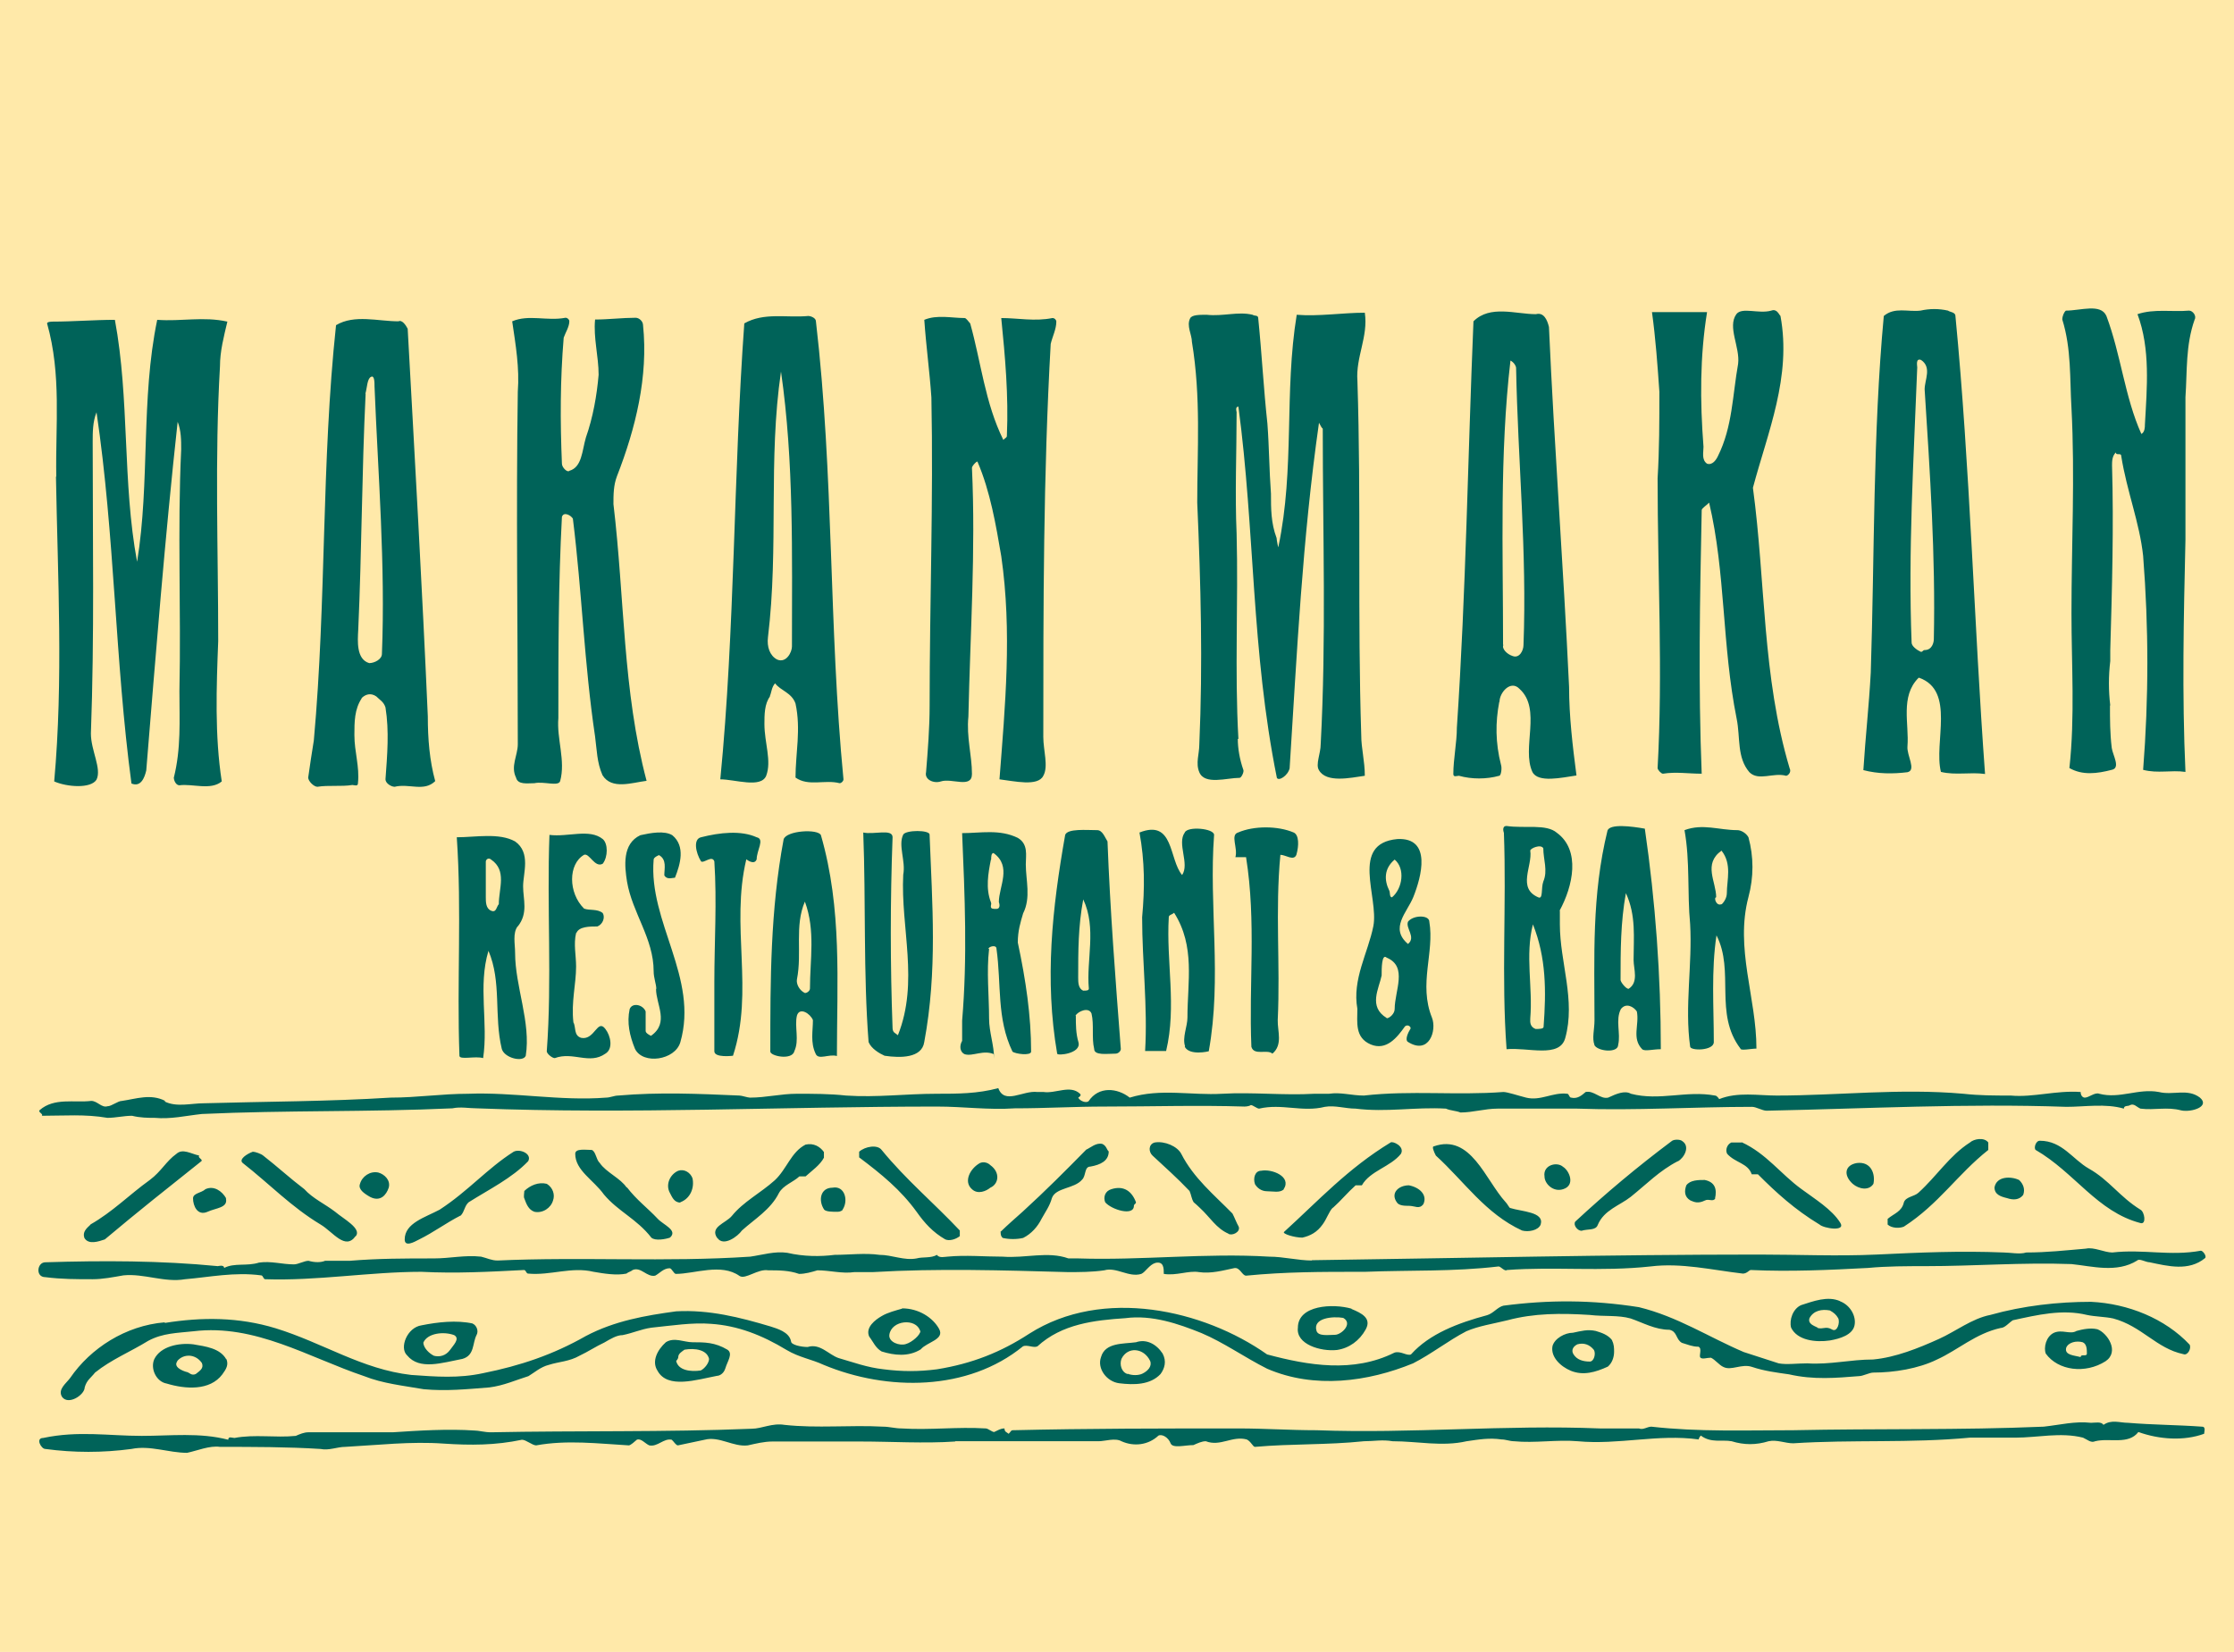 <svg xmlns="http://www.w3.org/2000/svg" fill="none" viewBox="0 0 96 71" height="71" width="96">
<path fill="#FFE9A9" d="M0 71H96V0H0V71Z"></path>
<path fill="#006359" d="M2.418 20.478C2.38 18.268 2.647 16.109 2.023 13.899C2.023 13.823 2.252 13.823 2.252 13.823C3.118 13.823 4.072 13.746 4.937 13.746C5.573 17.157 5.255 20.734 5.891 24.145C6.451 20.734 6.044 17.157 6.756 13.746C7.786 13.823 8.741 13.593 9.771 13.823C9.618 14.461 9.453 15.1 9.453 15.739C9.224 19.699 9.377 23.595 9.377 27.555C9.3 29.535 9.224 31.605 9.529 33.585C9.059 33.981 8.27 33.674 7.71 33.751C7.545 33.751 7.468 33.508 7.468 33.431C7.786 32.167 7.71 30.966 7.71 29.701C7.786 26.214 7.621 22.803 7.786 19.316C7.786 18.92 7.786 18.511 7.634 18.128C7.087 23.122 6.692 28.13 6.285 33.112C6.209 33.444 6.044 33.84 5.649 33.674C4.937 28.36 4.937 23.033 4.148 17.719C3.983 18.128 3.983 18.588 3.983 18.984C3.983 23.199 4.059 27.325 3.906 31.528C3.906 32.256 4.377 33.035 4.148 33.508C3.906 33.904 2.876 33.827 2.329 33.585C2.723 29.216 2.481 24.86 2.405 20.491L2.418 20.478ZM15.7 16.927C15.776 16.672 15.776 16.276 15.941 16.199C16.094 16.109 16.094 16.442 16.094 16.608C16.247 20.402 16.565 24.298 16.412 28.105C16.412 28.334 16.094 28.5 15.865 28.5C15.305 28.334 15.369 27.542 15.394 27.07C15.547 23.659 15.547 20.312 15.712 16.914L15.7 16.927ZM15.534 30.008C15.7 29.842 15.929 29.765 16.17 29.931C16.323 30.085 16.488 30.161 16.565 30.404C16.73 31.426 16.641 32.448 16.565 33.495C16.565 33.661 16.806 33.815 16.959 33.815C17.582 33.661 18.218 34.045 18.702 33.572C18.46 32.691 18.384 31.758 18.384 30.787C18.142 25.243 17.824 19.686 17.519 14.129C17.442 13.976 17.277 13.733 17.124 13.81C16.247 13.81 15.229 13.503 14.44 13.976C13.804 19.929 14.033 25.78 13.486 31.822C13.397 32.384 13.321 32.857 13.244 33.419C13.244 33.572 13.486 33.815 13.639 33.815C14.109 33.738 14.669 33.815 15.14 33.738C15.229 33.738 15.382 33.815 15.382 33.661C15.458 32.946 15.229 32.32 15.229 31.592C15.229 31.03 15.229 30.481 15.547 30.008H15.534ZM22.175 33.419C22.251 33.738 22.659 33.661 22.964 33.661C23.371 33.572 23.994 33.815 24.071 33.572C24.312 32.691 23.918 31.758 23.994 30.864C23.994 28.015 23.994 25.077 24.147 22.215C24.223 21.973 24.541 22.152 24.618 22.292C25.012 25.46 25.101 28.488 25.572 31.656C25.648 32.218 25.648 32.767 25.89 33.316C26.284 33.955 27.162 33.636 27.785 33.559C26.755 29.676 26.844 25.716 26.361 21.666C26.361 21.27 26.361 20.861 26.513 20.465C27.315 18.409 27.862 16.186 27.633 13.976C27.633 13.81 27.467 13.657 27.315 13.657C26.755 13.657 26.132 13.733 25.572 13.733C25.495 14.513 25.724 15.317 25.724 16.109C25.648 16.991 25.483 17.936 25.177 18.805C25.012 19.367 25.012 20.082 24.465 20.235C24.389 20.325 24.147 20.095 24.147 19.929C24.071 18.102 24.071 16.339 24.223 14.513C24.3 14.295 24.465 14.04 24.465 13.81C24.465 13.733 24.389 13.657 24.3 13.657C23.511 13.81 22.722 13.503 22.01 13.81C22.162 14.845 22.328 15.803 22.251 16.837C22.175 21.909 22.251 26.916 22.251 31.988C22.251 32.461 21.933 32.933 22.175 33.419ZM33.561 15.969C34.121 19.852 34.032 23.825 34.032 27.785C34.032 28.028 33.79 28.513 33.396 28.347C33.078 28.181 32.951 27.798 33.001 27.389C33.472 23.493 33.001 19.776 33.561 15.969ZM33.078 29.931C33.154 29.765 33.154 29.535 33.307 29.369C33.548 29.689 34.019 29.765 34.185 30.238C34.426 31.349 34.185 32.384 34.185 33.419C34.744 33.815 35.444 33.495 36.08 33.661C36.157 33.661 36.246 33.572 36.246 33.495C35.609 26.916 35.838 20.478 35.062 13.81C35.062 13.657 34.821 13.58 34.744 13.58C33.79 13.669 32.836 13.414 31.984 13.899C31.513 20.402 31.589 26.993 30.953 33.495C31.589 33.495 32.696 33.891 32.925 33.342C33.167 32.703 32.849 31.924 32.849 31.119C32.849 30.723 32.849 30.251 33.09 29.931H33.078ZM41.767 33.265C41.767 32.461 41.525 31.681 41.614 30.8C41.691 27.236 41.932 23.672 41.767 20.108C41.767 20.018 42.009 19.776 42.009 19.852C42.556 21.13 42.797 22.561 43.026 23.902C43.497 27.159 43.192 30.34 42.95 33.495C43.586 33.572 44.604 33.815 44.833 33.342C45.062 32.946 44.833 32.243 44.833 31.681C44.833 26.048 44.833 20.402 45.151 14.781C45.227 14.461 45.393 14.142 45.393 13.823C45.393 13.746 45.316 13.669 45.227 13.669C44.464 13.823 43.739 13.669 43.026 13.669C43.192 15.33 43.344 16.991 43.268 18.728C43.268 18.818 43.192 18.818 43.115 18.907C42.327 17.31 42.161 15.573 41.691 13.899C41.614 13.823 41.525 13.669 41.449 13.669C40.902 13.669 40.266 13.516 39.719 13.746C39.795 14.857 39.948 15.969 40.024 17.08C40.113 21.526 39.948 25.895 39.948 30.34C39.948 31.285 39.871 32.243 39.795 33.189C39.719 33.508 40.126 33.687 40.431 33.585C40.902 33.431 41.767 33.904 41.767 33.265ZM53.217 31.758C53.051 28.82 53.217 25.882 53.14 22.944C53.064 21.206 53.14 19.444 53.14 17.706C53.14 17.706 53.064 17.476 53.217 17.476C53.929 22.79 53.764 27.951 54.87 33.431C54.947 33.585 55.341 33.342 55.418 33.023C55.736 28.028 55.965 23.186 56.677 18.192C56.677 18.115 56.753 18.358 56.842 18.422C56.842 22.944 56.995 27.479 56.753 31.988C56.753 32.384 56.524 32.857 56.677 33.099C56.995 33.661 58.026 33.431 58.649 33.342C58.649 32.703 58.496 32.167 58.496 31.605C58.331 26.533 58.496 21.449 58.331 16.365C58.255 15.343 58.802 14.474 58.649 13.44C57.695 13.44 56.677 13.606 55.723 13.529C55.176 16.863 55.647 20.121 54.934 23.506C54.934 23.595 54.858 23.199 54.858 23.122C54.616 22.484 54.616 21.858 54.616 21.219C54.54 20.184 54.54 19.226 54.463 18.204C54.298 16.684 54.222 15.19 54.069 13.682C54.069 13.529 53.916 13.593 53.827 13.529C53.204 13.376 52.568 13.606 51.855 13.529C51.537 13.529 51.219 13.529 51.143 13.682C50.978 14.002 51.219 14.385 51.219 14.691C51.614 17.08 51.448 19.316 51.448 21.602C51.601 25.102 51.69 28.513 51.537 32.001C51.537 32.397 51.372 32.806 51.537 33.189C51.766 33.751 52.721 33.431 53.267 33.431C53.344 33.431 53.458 33.189 53.433 33.099C53.267 32.627 53.191 32.154 53.191 31.758H53.217ZM64.59 27.709C64.59 23.672 64.437 19.533 64.908 15.496C65.061 15.573 65.15 15.739 65.15 15.816C65.226 19.788 65.621 23.748 65.468 27.721C65.468 27.964 65.29 28.309 64.997 28.194C64.755 28.117 64.526 27.875 64.603 27.721L64.59 27.709ZM64.437 30.161C64.437 29.765 64.921 29.203 65.302 29.612C66.257 30.481 65.379 32.154 65.85 33.176C66.091 33.661 67.122 33.419 67.745 33.329C67.58 32.065 67.427 30.787 67.427 29.523C67.185 24.362 66.791 19.201 66.562 14.053C66.486 13.733 66.333 13.414 66.002 13.503C65.137 13.503 64.03 13.095 63.318 13.81C63.076 19.597 63 25.396 62.605 31.273C62.605 31.911 62.453 32.627 62.453 33.265C62.453 33.419 62.605 33.342 62.694 33.342C63.242 33.495 63.878 33.495 64.425 33.342C64.501 33.342 64.552 33.023 64.501 32.869C64.259 31.924 64.259 31.043 64.425 30.174L64.437 30.161ZM73.126 33.265C72.974 29.446 73.05 25.729 73.126 21.922C73.126 21.845 73.368 21.692 73.445 21.602C74.157 24.617 73.992 27.721 74.628 30.889C74.793 31.694 74.628 32.55 75.175 33.189C75.569 33.585 76.205 33.189 76.752 33.342C76.829 33.342 76.994 33.189 76.905 33.023C75.722 29.063 75.874 25.013 75.327 20.964C75.963 18.575 76.994 16.199 76.511 13.58C76.434 13.503 76.358 13.261 76.116 13.35C75.569 13.503 74.857 13.184 74.615 13.503C74.221 14.053 74.78 14.921 74.691 15.637C74.45 16.978 74.45 18.345 73.826 19.597C73.75 19.763 73.585 20.006 73.356 19.929C73.114 19.763 73.203 19.444 73.203 19.201C73.05 17.221 73.05 15.317 73.356 13.414H70.989C71.142 14.513 71.231 15.726 71.307 16.837C71.307 18.115 71.307 19.303 71.231 20.555C71.231 24.694 71.46 28.896 71.231 33.01C71.231 33.087 71.384 33.253 71.46 33.253C72.02 33.163 72.567 33.253 73.114 33.253L73.126 33.265ZM82.541 28.015C82.375 27.939 82.146 27.772 82.146 27.619C81.994 23.659 82.236 19.763 82.388 15.79C82.388 15.713 82.312 15.381 82.553 15.471C83.024 15.79 82.706 16.327 82.706 16.735C82.935 20.312 83.177 23.889 83.101 27.466C83.101 27.619 83.024 27.939 82.706 27.939C82.63 27.939 82.63 28.015 82.553 28.015H82.541ZM82.465 29.127C84.042 29.689 83.088 31.911 83.406 33.176C84.042 33.329 84.665 33.176 85.302 33.265C84.818 26.674 84.665 20.172 84.029 13.58C84.029 13.414 83.788 13.414 83.711 13.35C83.317 13.261 82.922 13.261 82.528 13.35C81.981 13.414 81.421 13.184 80.951 13.58C80.48 18.651 80.556 23.825 80.391 28.909C80.314 30.34 80.162 31.681 80.073 33.099C80.709 33.265 81.332 33.265 81.968 33.189C82.363 33.099 81.93 32.461 81.968 32.077C82.045 31.119 81.65 29.931 82.439 29.139L82.465 29.127ZM90.683 30.327C90.606 29.689 90.606 29.05 90.683 28.411V27.939C90.759 25.32 90.835 22.624 90.759 20.006C90.759 19.84 90.759 19.597 90.925 19.444C90.925 19.597 91.154 19.444 91.154 19.597C91.395 21.117 91.942 22.458 92.095 23.889C92.337 26.98 92.337 29.995 92.095 33.087C92.731 33.253 93.291 33.087 93.914 33.176C93.762 29.842 93.838 26.52 93.914 23.186V17.067C93.991 15.969 93.914 14.845 94.309 13.733C94.398 13.58 94.232 13.35 94.067 13.35C93.355 13.414 92.566 13.261 91.853 13.503C92.413 14.998 92.26 16.659 92.171 18.256C92.171 18.345 92.171 18.575 92.019 18.651C91.306 17.067 91.141 15.241 90.517 13.58C90.276 13.031 89.411 13.35 88.775 13.35C88.698 13.414 88.622 13.58 88.622 13.733C89.016 14.998 88.94 16.276 89.016 17.54C89.169 20.465 89.016 23.416 89.016 26.354C89.016 28.59 89.169 30.787 88.927 33.01C89.487 33.329 90.11 33.253 90.746 33.087C91.141 33.01 90.785 32.448 90.746 32.141C90.67 31.503 90.67 30.94 90.67 30.314"></path>
<path fill="#006359" d="M7.074 47.341C7.583 47.597 8.219 47.418 8.753 47.418C11.399 47.342 14.134 47.342 16.781 47.175C17.926 47.175 18.982 47.009 20.127 47.009C22.073 46.933 24.096 47.329 26.042 47.175C26.22 47.175 26.398 47.086 26.564 47.086C28.332 46.933 30.012 47.009 31.78 47.086C31.869 47.086 32.136 47.175 32.225 47.175C32.925 47.175 33.548 47.009 34.248 47.009C34.948 47.009 35.66 47.009 36.36 47.086C37.696 47.175 38.917 47.009 40.253 47.009C41.143 47.009 42.008 47.009 42.899 46.767C43.166 47.495 43.955 46.856 44.578 46.933H44.845C45.367 47.009 45.99 46.613 46.41 47.009C46.499 47.086 46.334 47.175 46.334 47.175C46.41 47.329 46.677 47.418 46.779 47.329C47.212 46.677 48.013 46.754 48.547 47.175C49.87 46.767 51.194 47.086 52.517 47.009C53.84 46.933 55.163 47.086 56.486 47.009H57.109C57.631 46.933 58.076 47.086 58.611 47.086C60.633 46.856 62.58 47.086 64.603 46.933C64.781 46.933 65.226 47.086 65.582 47.175C66.206 47.329 66.727 46.933 67.35 47.009C67.427 47.009 67.427 47.175 67.516 47.175C67.783 47.239 67.961 47.086 68.139 46.933C68.496 46.856 68.763 47.252 69.106 47.175C69.462 47.009 69.819 46.856 70.086 47.009C71.32 47.329 72.465 46.856 73.699 47.086C73.788 47.086 73.877 47.239 73.877 47.239C74.666 46.92 75.556 47.086 76.345 47.086C78.991 47.086 81.637 46.767 84.373 47.009C85.072 47.086 85.696 47.086 86.408 47.086C87.375 47.175 88.355 46.856 89.41 46.933C89.41 47.086 89.499 47.175 89.588 47.175C89.767 47.175 90.021 46.933 90.212 47.009C91.09 47.239 91.891 46.767 92.769 46.933C93.392 47.086 94.003 46.767 94.537 47.175C94.983 47.559 94.181 47.814 93.736 47.725C93.125 47.559 92.591 47.725 91.98 47.648C91.802 47.571 91.713 47.418 91.535 47.495C91.459 47.559 91.268 47.495 91.268 47.648C90.479 47.418 89.588 47.571 88.8 47.571C84.474 47.418 80.238 47.648 75.912 47.737C75.734 47.737 75.467 47.571 75.289 47.571C72.821 47.571 70.264 47.737 67.783 47.648H64.348C63.814 47.648 63.292 47.814 62.758 47.814C62.58 47.737 62.325 47.737 62.135 47.648C60.811 47.571 59.577 47.814 58.254 47.648C57.809 47.648 57.364 47.495 56.931 47.571C55.964 47.814 55.087 47.418 54.107 47.648C54.018 47.648 53.84 47.495 53.751 47.495C53.662 47.559 53.484 47.559 53.484 47.559C51.461 47.495 49.514 47.559 47.479 47.559C46.168 47.559 44.934 47.635 43.611 47.635C42.466 47.712 41.41 47.559 40.265 47.559C33.65 47.559 27.111 47.891 20.495 47.635C20.139 47.635 19.796 47.559 19.44 47.635C15.814 47.801 12.29 47.712 8.677 47.878C7.964 47.955 7.354 48.108 6.641 48.044C6.374 48.044 6.031 48.044 5.674 47.955C5.318 47.955 4.975 48.044 4.618 48.044C3.652 47.878 2.761 47.955 1.794 47.955C1.883 47.878 1.616 47.801 1.705 47.712C2.329 47.163 3.206 47.405 3.919 47.316C4.186 47.316 4.364 47.623 4.618 47.546C4.797 47.546 5.064 47.316 5.242 47.316C5.853 47.227 6.476 46.996 7.099 47.316L7.074 47.341ZM3.893 52.63C3.715 52.796 3.537 52.949 3.626 53.205C3.804 53.511 4.237 53.358 4.504 53.269C5.916 52.081 7.239 51.033 8.651 49.909C8.74 49.832 8.473 49.756 8.562 49.666C8.206 49.59 7.85 49.347 7.583 49.59C7.137 49.909 6.934 50.343 6.438 50.714C5.547 51.353 4.847 52.081 3.881 52.63H3.893ZM9.72 51.506C9.542 51.187 9.186 50.944 8.829 51.11C8.651 51.276 8.295 51.276 8.295 51.506C8.295 51.825 8.486 52.272 8.919 52.081C9.275 51.915 9.809 51.915 9.707 51.506H9.72ZM15.292 53.128C15.547 52.796 14.758 52.387 14.402 52.081C13.969 51.749 13.435 51.506 13.079 51.11C12.455 50.637 11.934 50.152 11.31 49.666C11.221 49.59 10.967 49.5 10.865 49.5C10.611 49.59 10.242 49.832 10.432 49.986C11.577 50.88 12.519 51.876 13.778 52.63C14.313 52.949 14.834 53.754 15.28 53.128H15.292ZM16.704 51.046C16.793 50.727 16.526 50.471 16.259 50.395C15.903 50.318 15.559 50.561 15.47 50.88C15.381 51.11 15.636 51.289 15.903 51.442C16.348 51.672 16.603 51.353 16.704 51.046ZM19.796 52.247C19.961 52.081 19.961 51.825 20.139 51.672C21.03 51.11 21.997 50.637 22.696 49.909C22.875 49.59 22.34 49.36 22.073 49.5C20.928 50.228 20.127 51.187 18.892 51.991C18.269 52.324 17.391 52.566 17.391 53.269C17.391 53.601 17.773 53.397 18.015 53.269C18.638 52.962 19.16 52.566 19.783 52.247H19.796ZM22.964 52.081C23.32 52.157 23.676 51.915 23.765 51.595C23.854 51.353 23.765 51.046 23.498 50.88C23.142 50.791 22.785 50.944 22.531 51.187C22.531 51.263 22.493 51.442 22.531 51.506C22.62 51.749 22.709 51.991 22.964 52.081ZM26.933 51.046C26.666 50.637 26.055 50.395 25.775 49.986C25.61 49.832 25.61 49.5 25.432 49.424C25.165 49.424 24.719 49.347 24.719 49.59C24.719 50.305 25.508 50.714 25.953 51.34C26.564 52.068 27.365 52.387 27.989 53.192C28.154 53.345 28.612 53.256 28.79 53.192C29.146 52.873 28.498 52.643 28.256 52.374C27.811 51.902 27.365 51.583 26.933 51.02V51.046ZM29.235 51.672C29.681 51.506 29.846 51.033 29.757 50.637C29.668 50.395 29.401 50.228 29.146 50.318C28.79 50.471 28.587 50.918 28.79 51.276C28.879 51.442 28.968 51.685 29.235 51.685V51.672ZM30.826 53.205C31.093 53.601 31.716 53.128 31.882 52.886C32.416 52.4 33.116 51.991 33.472 51.276C33.65 50.944 34.095 50.803 34.35 50.561H34.617C34.884 50.318 35.24 50.075 35.406 49.756V49.513C35.24 49.283 34.973 49.117 34.617 49.194C33.993 49.513 33.815 50.241 33.294 50.727C32.683 51.276 31.945 51.646 31.449 52.26C31.182 52.579 30.482 52.732 30.826 53.218V53.205ZM36.207 51.991C36.474 51.595 36.296 50.944 35.775 51.046C35.253 51.046 35.151 51.595 35.418 51.991C35.507 52.081 35.775 52.081 35.953 52.081C36.042 52.081 36.131 52.081 36.22 51.991H36.207ZM40.622 53.269C40.8 53.345 41.067 53.269 41.245 53.128V52.886C40.1 51.672 38.942 50.714 37.886 49.424C37.708 49.181 37.174 49.27 36.92 49.5V49.743C37.886 50.471 38.701 51.135 39.388 52.081C39.731 52.566 40.087 52.962 40.622 53.269ZM42.555 51.046C42.912 50.893 43.001 50.395 42.555 50.075C42.466 49.986 42.288 49.909 42.11 49.986C41.678 50.228 41.398 50.791 41.767 51.11C42.021 51.353 42.39 51.187 42.555 51.046ZM43.001 52.962C43.001 53.039 43.001 53.128 43.09 53.205C43.357 53.269 43.7 53.269 43.968 53.205C44.324 53.026 44.591 52.719 44.756 52.387C44.934 52.068 45.112 51.825 45.202 51.493C45.367 51.033 46.168 51.097 46.499 50.701C46.677 50.535 46.588 50.139 46.855 50.139C47.288 50.062 47.644 49.896 47.644 49.488C47.555 49.411 47.555 49.258 47.377 49.168C47.11 49.092 46.855 49.334 46.677 49.411C45.812 50.292 44.934 51.174 43.955 52.068C43.599 52.387 43.331 52.617 42.988 52.949L43.001 52.962ZM48.815 51.672C48.636 51.187 48.28 50.944 47.759 51.11C47.492 51.187 47.403 51.442 47.492 51.672C47.759 51.991 48.726 52.285 48.726 51.825C48.726 51.749 48.815 51.749 48.815 51.672ZM52.784 53.026C52.949 53.128 53.318 52.949 53.229 52.719C53.14 52.566 53.051 52.324 52.962 52.157C52.173 51.353 51.295 50.637 50.761 49.59C50.596 49.27 50.049 49.028 49.616 49.104C49.349 49.181 49.349 49.5 49.527 49.666C50.049 50.152 50.596 50.637 51.117 51.187C51.194 51.353 51.194 51.506 51.295 51.672C51.384 51.749 51.474 51.825 51.563 51.915C52.008 52.324 52.262 52.796 52.797 53.026H52.784ZM55.163 51.11C55.519 50.561 54.641 50.228 54.196 50.318C53.929 50.318 53.84 50.637 53.929 50.893C54.018 51.046 54.196 51.199 54.45 51.199C54.705 51.199 54.985 51.276 55.163 51.123V51.11ZM57.275 51.915C57.631 51.595 57.898 51.263 58.254 50.944H58.522C58.878 50.318 59.755 50.152 60.201 49.59C60.379 49.27 59.845 49.028 59.755 49.104C57.911 50.228 56.664 51.595 55.176 52.949C55.099 53.026 55.621 53.192 55.964 53.192C56.308 53.115 56.6 52.962 56.842 52.617C57.02 52.374 57.109 52.068 57.275 51.902V51.915ZM61.168 51.749C61.346 51.353 61.002 51.033 60.544 50.944C60.099 50.944 59.743 51.276 60.023 51.672C60.112 51.825 60.379 51.825 60.544 51.825C60.811 51.825 60.989 51.991 61.168 51.749ZM61.613 49.27C61.524 49.27 61.613 49.5 61.702 49.666C62.936 50.791 63.827 52.157 65.404 52.886C65.671 52.962 66.104 52.886 66.206 52.63C66.371 52.081 65.404 52.081 64.882 51.915C64.806 51.825 64.768 51.736 64.704 51.672C63.827 50.714 63.203 48.708 61.613 49.27ZM67.172 50.152C66.905 49.909 66.295 50.075 66.371 50.561C66.371 50.88 66.753 51.25 67.172 51.11C67.707 50.944 67.44 50.318 67.172 50.152ZM72.109 49.909C72.376 49.756 72.643 49.27 72.287 49.04C72.198 48.964 71.93 48.964 71.841 49.04C70.34 50.165 69.017 51.276 67.694 52.502C67.592 52.643 67.783 52.898 67.961 52.898C68.228 52.809 68.572 52.898 68.661 52.643C68.928 52.004 69.602 51.812 70.073 51.442C70.773 50.88 71.307 50.318 72.096 49.909H72.109ZM73.699 51.506C73.788 51.11 73.699 50.803 73.254 50.714C72.986 50.714 72.63 50.714 72.465 50.944C72.376 51.187 72.376 51.442 72.643 51.595C72.821 51.672 72.974 51.736 73.266 51.595C73.432 51.506 73.61 51.672 73.712 51.506H73.699ZM74.844 49.104H74.398C74.22 49.181 74.131 49.424 74.22 49.59C74.577 49.986 75.111 49.986 75.276 50.471H75.543C76.332 51.263 77.134 51.991 78.19 52.63C78.368 52.796 79.335 52.949 79.08 52.553C78.724 51.978 77.986 51.531 77.401 51.097C76.523 50.458 75.9 49.577 74.844 49.092V49.104ZM80.505 50.88C80.594 50.471 80.416 49.909 79.793 49.986C79.271 50.075 79.207 50.51 79.615 50.88C79.882 51.11 80.314 51.187 80.505 50.88ZM81.815 51.672C81.726 52.081 81.383 52.157 81.116 52.387V52.63C81.294 52.796 81.637 52.796 81.815 52.719C83.317 51.749 84.118 50.471 85.441 49.424V49.104C85.263 48.862 84.818 48.951 84.652 49.104C83.775 49.666 83.24 50.535 82.439 51.263C82.261 51.429 81.904 51.429 81.815 51.672ZM86.942 51.353C87.031 51.11 86.942 50.88 86.764 50.714C86.408 50.548 85.797 50.548 85.708 51.033C85.708 51.34 85.975 51.429 86.243 51.493C86.51 51.583 86.777 51.583 86.955 51.34L86.942 51.353ZM87.655 49.028C87.477 49.028 87.388 49.347 87.477 49.424C89.156 50.395 90.123 52.081 91.98 52.566C92.247 52.643 92.158 52.081 91.98 51.991C91.09 51.442 90.632 50.714 89.767 50.228C89.067 49.832 88.622 49.028 87.655 49.028ZM56.397 54.176C55.773 54.176 55.163 54.01 54.539 54.01C51.804 53.844 49.056 54.176 46.334 54.086H45.914C45.023 53.767 44.069 54.086 43.09 54.01C42.288 54.01 41.499 53.933 40.711 54.01C40.622 54.01 40.355 54.086 40.265 53.933C39.998 54.086 39.655 54.01 39.388 54.086C38.853 54.188 38.332 53.933 37.797 53.933C37.174 53.844 36.474 53.933 35.864 53.933C35.253 54.01 34.541 54.01 33.828 53.844C33.294 53.767 32.772 53.933 32.238 54.01C28.612 54.252 24.999 54.01 21.386 54.176C21.119 54.176 20.941 54.074 20.674 54.01C19.961 53.933 19.351 54.086 18.638 54.086C17.404 54.086 16.259 54.086 15.025 54.188H13.969C13.791 54.265 13.524 54.265 13.257 54.188C13.079 54.188 12.811 54.342 12.633 54.342C12.112 54.342 11.654 54.188 11.132 54.265C10.611 54.431 10.076 54.265 9.631 54.495C9.631 54.342 9.364 54.418 9.364 54.418C6.896 54.176 4.415 54.176 1.947 54.252C1.591 54.252 1.514 54.891 1.947 54.891C2.647 54.98 3.27 54.98 3.982 54.98C4.415 54.98 4.86 54.891 5.305 54.814C6.183 54.725 7.074 55.134 7.952 54.98C9.008 54.891 10.076 54.661 11.221 54.814C11.31 54.814 11.31 54.98 11.399 54.98C13.6 55.057 15.903 54.661 18.104 54.661C19.605 54.738 21.017 54.661 22.518 54.584C22.607 54.584 22.607 54.738 22.696 54.738C23.663 54.827 24.554 54.431 25.508 54.661C25.953 54.738 26.488 54.827 26.92 54.738C27.009 54.661 27.098 54.661 27.187 54.584C27.544 54.431 27.798 54.904 28.154 54.827C28.332 54.738 28.51 54.508 28.777 54.508C28.867 54.508 28.956 54.751 29.045 54.751C29.846 54.751 30.991 54.278 31.78 54.84C32.034 55.006 32.569 54.521 33.014 54.597C33.459 54.597 33.904 54.597 34.337 54.751C34.604 54.751 34.871 54.674 35.126 54.597C35.66 54.597 36.182 54.751 36.716 54.674H37.505C40.329 54.508 43.064 54.597 45.889 54.674C46.397 54.674 46.932 54.674 47.453 54.597C47.975 54.444 48.509 54.917 49.044 54.751C49.222 54.674 49.387 54.355 49.654 54.278C50.011 54.201 50.011 54.508 50.011 54.751C50.545 54.84 51.079 54.597 51.524 54.674C52.046 54.751 52.58 54.597 53.013 54.508C53.28 54.431 53.369 54.827 53.547 54.827C55.227 54.661 56.817 54.661 58.394 54.661H58.661C60.608 54.584 62.453 54.661 64.399 54.431C64.488 54.431 64.666 54.661 64.755 54.584C66.791 54.431 68.801 54.661 70.925 54.431C72.249 54.265 73.572 54.584 74.895 54.738C75.073 54.738 75.162 54.584 75.238 54.584C76.917 54.661 78.597 54.584 80.276 54.495C81.078 54.418 81.955 54.418 82.744 54.418C84.856 54.418 86.891 54.252 89.016 54.329C89.894 54.418 90.963 54.725 91.84 54.176C91.929 54.074 92.209 54.252 92.375 54.252C93.163 54.418 94.054 54.648 94.754 54.074C94.843 53.997 94.665 53.754 94.576 53.754C93.252 53.997 92.108 53.678 90.772 53.831C90.428 53.831 89.983 53.588 89.639 53.665C88.749 53.741 87.96 53.831 87.07 53.831C86.802 53.92 86.37 53.831 86.103 53.831C84.245 53.754 82.49 53.831 80.632 53.92C78.953 53.997 77.286 53.92 75.594 53.92C69.157 53.92 62.796 54.074 56.359 54.163L56.397 54.176ZM7.074 56.833C5.395 56.973 3.893 57.944 3.016 59.222C2.837 59.464 2.481 59.707 2.659 60.026C2.926 60.422 3.639 59.95 3.639 59.63C3.728 59.311 3.906 59.222 4.084 58.992C4.784 58.43 5.585 58.11 6.374 57.625C6.997 57.293 7.608 57.293 8.321 57.216C10.967 56.897 13.257 58.34 15.648 59.145C16.45 59.464 17.328 59.554 18.206 59.707C19.172 59.797 20.05 59.707 21.03 59.63C21.64 59.554 22.175 59.311 22.709 59.145C22.964 58.992 23.231 58.749 23.587 58.66C24.032 58.519 24.465 58.519 24.91 58.264C25.266 58.097 25.61 57.867 25.966 57.702C26.233 57.548 26.5 57.382 26.755 57.382C27.2 57.293 27.544 57.127 27.989 57.063C28.867 56.973 29.757 56.833 30.546 56.897C31.704 56.973 32.747 57.382 33.803 58.021C34.337 58.34 34.871 58.417 35.393 58.66C38.128 59.797 41.589 59.797 43.955 57.867C44.133 57.778 44.4 57.944 44.578 57.867C45.634 56.897 47.033 56.743 48.357 56.654C49.502 56.501 50.647 56.897 51.626 57.293C52.593 57.702 53.484 58.34 54.45 58.826C56.486 59.707 58.789 59.388 60.722 58.596C61.524 58.187 62.224 57.625 63.012 57.216C63.547 56.986 64.157 56.897 64.781 56.743C65.926 56.437 67.071 56.437 68.305 56.514C68.928 56.59 69.539 56.514 70.073 56.667C70.595 56.846 71.129 57.152 71.74 57.152C72.083 57.229 72.007 57.561 72.274 57.714C72.541 57.791 72.719 57.88 72.986 57.88C73.165 57.957 72.986 58.276 73.075 58.353C73.165 58.43 73.343 58.353 73.521 58.353C73.699 58.43 73.877 58.672 74.055 58.749C74.398 58.928 74.844 58.596 75.289 58.749C75.823 58.928 76.345 58.992 76.879 59.068C77.935 59.311 78.915 59.222 79.882 59.145C80.06 59.145 80.327 58.992 80.505 58.992C81.383 58.992 82.439 58.826 83.24 58.43C84.118 58.034 84.907 57.306 85.975 57.075C86.154 57.075 86.332 56.846 86.497 56.743C87.553 56.513 88.622 56.258 89.678 56.514C90.021 56.59 90.466 56.59 90.81 56.667C92.044 56.999 92.667 57.957 93.825 58.2C94.003 58.276 94.181 57.957 94.092 57.791C93.036 56.667 91.446 56.028 89.856 55.951C88.444 55.951 86.942 56.117 85.53 56.514C84.742 56.667 84.029 57.229 83.317 57.548C82.439 57.944 81.459 58.34 80.492 58.43C79.513 58.43 78.635 58.66 77.668 58.596C77.223 58.596 76.778 58.66 76.434 58.596C75.9 58.43 75.467 58.276 74.933 58.11C73.432 57.471 72.096 56.59 70.429 56.181C68.394 55.862 66.549 55.862 64.603 56.117C64.348 56.181 64.17 56.45 63.903 56.526C62.669 56.858 61.435 57.318 60.633 58.212C60.455 58.289 60.188 58.046 59.921 58.136C58.153 59.017 56.219 58.685 54.45 58.212C51.715 56.283 47.39 55.313 44.235 57.318C43.001 58.123 41.767 58.608 40.265 58.851C39.477 58.953 38.764 58.953 37.975 58.851C37.263 58.775 36.652 58.545 36.029 58.366C35.596 58.212 35.24 57.727 34.706 57.893C34.439 57.893 33.993 57.804 33.993 57.65C33.917 57.242 33.383 57.101 33.116 57.012C31.793 56.616 30.47 56.283 29.057 56.36C27.734 56.539 26.411 56.769 25.177 57.42C23.765 58.225 22.353 58.698 20.763 59.017C19.707 59.247 18.74 59.17 17.671 59.094C15.547 58.851 13.88 57.714 11.845 57.088C10.254 56.603 8.677 56.603 7.087 56.858L7.074 56.833ZM7.608 58.506C7.875 58.174 8.397 58.174 8.677 58.583C8.766 58.813 8.588 58.915 8.41 59.056C8.232 59.132 8.142 59.005 8.066 58.979C7.799 58.915 7.443 58.736 7.621 58.506H7.608ZM9.72 58.417C9.453 57.944 8.829 57.867 8.308 57.778C7.684 57.702 6.896 57.867 6.629 58.417C6.45 58.826 6.718 59.388 7.163 59.464C7.964 59.707 9.02 59.784 9.555 59.068C9.733 58.826 9.822 58.66 9.733 58.417H9.72ZM18.638 58.264C18.473 58.187 18.193 57.944 18.193 57.702C18.371 57.293 19.071 57.216 19.516 57.382C19.783 57.535 19.478 57.816 19.338 58.021C19.16 58.264 18.892 58.34 18.625 58.264H18.638ZM20.317 56.884C19.618 56.731 18.816 56.82 18.116 56.961C17.493 57.05 17.15 57.931 17.493 58.251C18.027 58.902 18.994 58.57 19.872 58.404C20.406 58.251 20.292 57.727 20.483 57.369C20.572 57.203 20.483 56.961 20.305 56.884H20.317ZM29.414 58.008C29.859 57.931 30.381 58.008 30.47 58.404C30.47 58.57 30.291 58.813 30.113 58.902C29.681 58.966 29.146 58.902 29.057 58.493C29.057 58.493 29.146 58.404 29.146 58.327C29.146 58.174 29.312 58.085 29.414 58.008ZM31.258 58.008C30.724 57.689 30.279 57.689 29.757 57.689C29.401 57.689 28.968 57.459 28.612 57.689C28.256 58.008 27.989 58.506 28.256 58.915C28.689 59.707 29.935 59.298 30.813 59.132C30.902 59.132 31.093 59.056 31.169 58.813C31.258 58.506 31.513 58.174 31.258 58.008ZM39.553 57.203C39.553 57.369 39.197 57.689 38.93 57.765C38.663 57.855 38.179 57.689 38.217 57.369C38.306 56.731 39.375 56.641 39.54 57.203H39.553ZM38.764 56.245C38.497 56.322 38.141 56.411 37.886 56.565C37.619 56.718 37.174 57.05 37.352 57.446C37.53 57.676 37.619 57.931 37.886 58.085C38.421 58.251 39.031 58.327 39.566 57.995C39.833 57.676 40.609 57.574 40.355 57.114C40.087 56.628 39.477 56.232 38.764 56.232V56.245ZM41.054 61.943H47.212C47.479 61.943 47.924 61.789 48.191 61.943C48.726 62.185 49.349 62.109 49.782 61.7C49.947 61.623 50.214 61.789 50.303 62.032C50.392 62.262 50.914 62.109 51.283 62.109C51.461 62.032 51.639 61.943 51.817 61.943C52.44 62.185 52.949 61.7 53.573 61.866C53.751 61.943 53.84 62.185 53.929 62.185C55.519 62.045 57.02 62.109 58.611 61.943C59.043 61.943 59.399 61.866 59.845 61.943C60.913 61.943 61.969 62.185 63.025 61.943C63.559 61.866 63.992 61.789 64.526 61.866C64.704 61.866 64.882 61.943 65.061 61.943C65.938 62.032 66.918 61.866 67.796 61.943C69.564 62.109 71.243 61.623 72.999 61.866C72.999 61.789 73.088 61.7 73.088 61.7C73.533 62.032 73.979 61.866 74.411 61.943C74.945 62.109 75.467 62.109 76.001 61.943C76.358 61.866 76.714 62.032 77.057 62.032C79.615 61.866 82.083 62.032 84.652 61.789H86.599C87.566 61.789 88.545 61.547 89.512 61.789C89.69 61.866 89.856 62.032 90.034 61.943C90.657 61.789 91.459 62.109 91.891 61.547C92.782 61.866 93.838 61.943 94.716 61.623C94.716 61.547 94.805 61.317 94.626 61.317C93.57 61.24 92.515 61.24 91.446 61.151C91.09 61.151 90.734 60.997 90.39 61.24C90.301 61.087 90.034 61.151 89.856 61.151C89.156 61.074 88.533 61.24 87.82 61.317C84.207 61.47 80.67 61.393 77.057 61.47C75.022 61.47 72.999 61.547 70.964 61.317C70.785 61.317 70.607 61.47 70.429 61.393H68.75C64.692 61.227 60.633 61.623 56.575 61.47C55.43 61.47 54.361 61.393 53.216 61.393C49.947 61.393 46.766 61.393 43.522 61.47C43.433 61.47 43.433 61.547 43.344 61.623C43.255 61.547 43.166 61.547 43.166 61.393C42.988 61.393 42.899 61.47 42.721 61.547C42.632 61.547 42.454 61.393 42.365 61.393C41.13 61.317 39.973 61.47 38.739 61.393C38.472 61.393 38.205 61.317 37.95 61.317C36.538 61.24 35.113 61.393 33.714 61.24C33.179 61.151 32.734 61.406 32.301 61.406C28.599 61.559 24.796 61.483 21.093 61.559C20.826 61.559 20.572 61.483 20.394 61.483C19.249 61.406 18.015 61.483 16.87 61.559H13.244C13.066 61.559 12.888 61.636 12.71 61.713C11.832 61.802 10.954 61.636 10.076 61.802C9.974 61.802 9.809 61.713 9.809 61.879C8.575 61.559 7.328 61.713 6.094 61.713C4.682 61.713 3.359 61.483 1.858 61.802C1.514 61.802 1.769 62.275 1.947 62.275C3.181 62.441 4.415 62.441 5.649 62.275C6.45 62.109 7.239 62.441 8.041 62.441C8.473 62.351 9.008 62.121 9.453 62.185C10.865 62.185 12.366 62.185 13.778 62.275C14.134 62.351 14.491 62.185 14.834 62.185C16.246 62.109 17.659 61.943 19.071 62.045C20.216 62.121 21.284 62.121 22.429 61.879C22.607 61.879 22.875 62.121 23.04 62.121C24.376 61.879 25.699 62.045 27.022 62.121C27.098 62.121 27.276 61.955 27.365 61.879C27.544 61.802 27.722 62.045 27.9 62.121C28.256 62.198 28.523 61.802 28.867 61.879C28.956 61.955 29.045 62.121 29.134 62.121C29.49 62.045 29.922 61.955 30.279 61.879C30.902 61.713 31.513 62.198 32.136 62.121C32.48 62.045 32.836 61.955 33.192 61.955H36.983C38.306 61.955 39.718 62.045 41.041 61.955L41.054 61.943ZM48.458 59.056C48.191 58.979 48.102 58.647 48.191 58.404C48.458 57.855 49.158 57.931 49.425 58.493C49.514 58.723 49.324 58.928 49.082 59.043C48.916 59.119 48.649 59.119 48.458 59.043V59.056ZM49.87 59.056C50.049 58.813 50.138 58.506 49.96 58.174C49.692 57.765 49.26 57.535 48.815 57.689C48.28 57.765 47.492 57.689 47.313 58.327C47.135 58.813 47.555 59.388 48.102 59.452C48.726 59.528 49.425 59.528 49.87 59.056ZM56.575 57.203C56.397 56.641 57.275 56.565 57.72 56.641C58.153 56.884 57.644 57.369 57.364 57.369C57.109 57.369 56.651 57.446 56.575 57.203ZM58.076 56.245C57.275 56.015 55.773 56.092 55.773 57.063C55.684 57.778 56.753 58.097 57.453 58.021C57.974 57.944 58.42 57.625 58.687 57.139C58.954 56.654 58.509 56.437 58.076 56.258V56.245ZM67.783 57.778C68.05 57.702 68.305 57.778 68.496 58.021C68.585 58.187 68.496 58.519 68.317 58.519C68.05 58.519 67.758 58.455 67.605 58.187C67.516 58.021 67.605 57.867 67.783 57.778ZM69.284 57.612C69.106 57.369 68.826 57.28 68.572 57.203C68.216 57.127 67.961 57.203 67.592 57.28C67.249 57.28 66.803 57.523 66.714 57.855C66.625 58.327 67.071 58.736 67.503 58.915C68.037 59.132 68.559 58.979 69.093 58.736C69.272 58.583 69.361 58.34 69.361 58.097C69.361 57.944 69.361 57.778 69.272 57.612H69.284ZM78.113 57.063C77.935 56.973 77.681 56.897 77.757 56.654C77.935 56.322 78.291 56.258 78.635 56.322C78.813 56.424 78.902 56.501 78.991 56.654C79.08 56.833 78.953 57.28 78.724 57.139C78.457 56.986 78.368 57.139 78.101 57.075L78.113 57.063ZM88.787 57.931C88.876 57.689 89.232 57.612 89.499 57.689C89.678 57.765 89.678 58.008 89.678 58.174C89.678 58.327 89.41 58.174 89.41 58.327C89.143 58.251 88.711 58.251 88.787 57.931ZM90.11 57.127C89.843 57.063 89.499 57.127 89.232 57.203C88.965 57.369 88.622 57.127 88.266 57.28C87.909 57.446 87.82 57.931 87.909 58.174C88.444 58.915 89.614 59.056 90.479 58.506C91.09 58.097 90.568 57.293 90.123 57.127H90.11ZM79.08 55.926C78.546 55.683 77.922 55.926 77.401 56.092C77.045 56.245 76.879 56.731 76.968 57.063C77.236 57.612 78.024 57.702 78.635 57.612C79.08 57.535 79.602 57.369 79.691 56.973C79.78 56.577 79.513 56.092 79.067 55.926"></path>
<path fill="#006359" d="M20.876 37.033C20.876 36.944 20.99 36.841 21.105 36.944C21.792 37.416 21.435 38.183 21.435 38.86C21.334 38.962 21.334 39.243 21.105 39.141C20.876 39.051 20.876 38.758 20.876 38.566V37.033ZM22.25 39.818C22.708 39.243 22.479 38.655 22.479 38.093C22.479 37.531 22.822 36.65 22.135 36.164C21.448 35.781 20.43 35.985 19.629 35.985C19.845 39.128 19.629 42.207 19.743 45.375C19.743 45.566 20.43 45.375 20.761 45.477C20.99 43.944 20.532 42.398 20.99 40.865C21.563 42.207 21.219 43.65 21.563 45.081C21.677 45.477 22.479 45.668 22.593 45.375C22.822 43.944 22.135 42.398 22.135 40.955C22.135 40.571 22.021 40.099 22.25 39.805V39.818ZM24.769 40.099C24.883 39.818 25.341 39.818 25.672 39.818C25.901 39.728 26.015 39.434 25.901 39.243C25.672 39.051 25.328 39.141 25.099 39.051C24.412 38.374 24.412 37.135 25.099 36.739C25.328 36.65 25.557 37.314 25.901 37.122C26.13 36.828 26.13 36.254 25.901 36.062C25.328 35.602 24.412 35.985 23.611 35.883C23.496 38.949 23.725 42.104 23.496 45.183C23.496 45.285 23.725 45.477 23.84 45.477C24.629 45.183 25.328 45.771 26.015 45.285C26.359 45.081 26.244 44.519 26.015 44.225C25.672 43.765 25.557 44.71 24.985 44.608C24.641 44.519 24.756 44.123 24.641 43.944C24.54 43.062 24.756 42.296 24.756 41.542C24.756 41.057 24.641 40.584 24.756 40.099H24.769ZM28.191 42.5C28.191 43.177 28.776 43.957 27.974 44.519C27.974 44.519 27.745 44.416 27.745 44.314V43.471C27.631 43.177 27.173 43.075 27.058 43.369C26.931 43.957 27.058 44.519 27.288 45.081C27.631 45.771 29.005 45.566 29.234 44.8C30.035 42.028 27.86 39.626 28.089 36.944C28.089 36.841 28.318 36.752 28.318 36.752C28.662 36.944 28.547 37.327 28.547 37.621C28.662 37.825 28.89 37.723 29.005 37.723C29.234 37.148 29.463 36.369 28.89 35.896C28.547 35.692 27.974 35.794 27.517 35.896C26.728 36.267 26.842 37.237 26.944 37.889C27.173 39.243 28.089 40.329 28.089 41.747C28.089 42.028 28.203 42.309 28.203 42.5H28.191ZM30.697 45.183C30.697 45.477 31.498 45.375 31.498 45.375C32.414 42.577 31.384 39.805 32.071 36.931C32.071 36.931 32.414 37.212 32.516 36.931C32.516 36.547 32.873 36.062 32.516 35.985C31.842 35.679 30.926 35.781 30.125 35.985C29.781 36.062 29.895 36.65 30.125 37.02C30.239 37.122 30.595 36.739 30.697 37.02C30.811 38.745 30.697 40.495 30.697 42.194V45.17V45.183ZM34.132 45.183C34.361 44.71 34.132 44.123 34.246 43.65C34.361 43.267 34.819 43.561 34.933 43.842C34.933 44.314 34.819 44.8 35.048 45.285C35.162 45.579 35.62 45.285 35.964 45.387C35.964 42.219 36.193 39.064 35.277 35.896C35.162 35.615 33.788 35.692 33.674 36.075C33.102 39.141 33.102 42.117 33.102 45.196C33.102 45.387 34.005 45.579 34.132 45.196V45.183ZM34.59 38.758C35.048 39.997 34.806 41.248 34.806 42.488C34.806 42.577 34.692 42.679 34.59 42.679C34.361 42.577 34.208 42.296 34.246 42.092C34.475 40.942 34.132 39.805 34.59 38.745V38.758ZM38.356 35.985C38.356 35.602 37.554 35.883 37.096 35.781C37.211 38.758 37.096 41.823 37.325 44.787C37.44 45.068 37.783 45.272 38.012 45.375C38.699 45.477 39.615 45.477 39.717 44.787C40.289 41.721 40.06 38.847 39.946 35.87C39.946 35.666 38.928 35.666 38.814 35.87C38.585 36.33 38.928 37.007 38.814 37.595C38.699 39.882 39.501 42.194 38.585 44.493C38.47 44.391 38.368 44.391 38.356 44.199C38.254 41.427 38.254 38.732 38.356 35.973V35.985ZM42.478 40.776C42.478 40.686 42.821 40.584 42.821 40.776C43.037 42.309 42.821 43.765 43.508 45.196C43.623 45.298 44.309 45.387 44.309 45.196C44.309 43.663 44.081 42.117 43.737 40.508C43.737 40.009 43.852 39.639 43.966 39.256C44.309 38.579 44.081 37.825 44.081 37.148C44.081 36.765 44.195 36.279 43.737 36.011C42.948 35.628 42.147 35.807 41.345 35.807C41.46 38.502 41.574 41.172 41.345 43.867V44.736C41.231 44.928 41.231 45.209 41.46 45.311C41.803 45.413 42.261 45.106 42.719 45.311V45.502C42.719 44.928 42.503 44.353 42.503 43.778C42.503 42.794 42.389 41.76 42.503 40.789L42.478 40.776ZM42.592 36.944C42.592 36.841 42.592 36.663 42.694 36.663C43.495 37.237 42.923 38.106 42.923 38.77C42.923 38.77 43.037 39.064 42.808 39.064C42.681 39.064 42.579 39.064 42.579 38.962C42.579 38.86 42.617 38.86 42.579 38.77C42.35 38.183 42.465 37.531 42.579 36.956L42.592 36.944ZM46.549 38.655C47.134 39.894 46.676 41.248 46.79 42.488C46.79 42.577 46.676 42.577 46.549 42.577C46.332 42.488 46.332 42.207 46.332 42.015C46.332 40.865 46.332 39.818 46.549 38.655ZM46.218 43.65C46.332 43.458 46.79 43.267 46.905 43.561C47.019 44.033 46.905 44.608 47.019 45.081C47.019 45.375 47.579 45.285 47.935 45.285C48.05 45.285 48.164 45.183 48.164 45.081C47.935 42.104 47.706 39.141 47.592 36.164C47.477 35.985 47.376 35.679 47.147 35.679C46.688 35.679 45.874 35.602 45.773 35.883C45.213 39.051 44.882 42.104 45.429 45.285C45.429 45.387 46.472 45.285 46.345 44.8C46.231 44.416 46.231 44.046 46.231 43.663L46.218 43.65ZM50.912 44.991C51.129 45.387 51.943 45.183 51.943 45.183C52.515 42.015 51.943 38.949 52.172 35.883C52.172 35.602 51.027 35.5 50.912 35.781C50.569 36.254 51.129 37.122 50.798 37.608C50.225 36.931 50.454 35.193 48.966 35.781C49.195 37.02 49.195 38.17 49.08 39.422C49.08 41.338 49.322 43.267 49.208 45.17H50.111C50.569 43.254 50.111 41.325 50.225 39.422C50.225 39.319 50.352 39.32 50.454 39.23C51.37 40.674 51.027 42.194 51.027 43.739C51.027 44.11 50.798 44.595 50.925 44.966L50.912 44.991ZM55.021 36.739C55.25 36.739 55.594 37.02 55.708 36.739C55.823 36.343 55.823 35.883 55.594 35.781C54.907 35.487 53.877 35.487 53.202 35.781C52.859 35.883 53.202 36.445 53.088 36.841H53.546C53.991 39.626 53.66 42.309 53.775 44.991C53.889 45.387 54.462 45.081 54.678 45.285C55.136 44.902 54.894 44.314 54.907 43.842C55.021 41.44 54.792 39.141 55.021 36.739ZM59.589 43.752C58.787 43.267 59.258 42.488 59.372 41.925C59.372 41.632 59.372 40.967 59.589 41.159C60.505 41.542 59.932 42.577 59.932 43.369C59.932 43.573 59.703 43.765 59.589 43.765V43.752ZM59.932 36.944C60.39 37.327 60.276 38.183 59.818 38.566C59.703 38.566 59.741 38.361 59.703 38.285C59.474 37.825 59.474 37.327 59.932 36.944ZM60.047 36.062C57.998 36.254 59.258 38.553 59.016 39.805C58.787 40.955 58.1 42.092 58.329 43.356C58.329 43.944 58.215 44.595 58.902 44.889C59.576 45.17 60.034 44.595 60.377 44.11C60.492 44.02 60.619 44.11 60.619 44.199C60.492 44.404 60.377 44.685 60.492 44.774C61.408 45.362 61.751 44.289 61.535 43.739C60.95 42.283 61.65 40.942 61.421 39.613C61.421 39.319 60.734 39.319 60.505 39.613C60.39 39.894 60.861 40.278 60.505 40.571C59.703 39.894 60.466 39.217 60.734 38.553C61.077 37.697 61.548 35.985 60.047 36.062ZM65.873 39.728C66.446 41.159 66.446 42.59 66.331 44.136C66.331 44.225 66.115 44.225 65.988 44.225C65.759 44.136 65.746 43.957 65.759 43.765C65.873 42.411 65.53 41.07 65.873 39.728ZM66.102 38.566C65.186 38.17 65.861 37.225 65.759 36.56C65.759 36.458 66.217 36.267 66.319 36.458C66.319 36.944 66.522 37.416 66.319 37.889C66.217 38.17 66.319 38.668 66.102 38.566ZM67.018 39.141C67.591 38.093 67.934 36.547 66.904 35.794C66.446 35.398 65.53 35.615 64.741 35.5C64.512 35.5 64.626 35.794 64.626 35.794C64.741 38.86 64.512 42.028 64.741 45.094C65.644 45.004 67.018 45.49 67.26 44.621C67.718 42.986 67.031 41.363 67.031 39.728V39.141H67.018ZM69.983 42.5C69.868 42.5 69.639 42.206 69.639 42.117C69.639 40.878 69.639 39.639 69.868 38.387C70.313 39.345 70.199 40.303 70.199 41.261C70.199 41.645 70.428 42.219 69.983 42.5ZM68.507 44.902C68.621 45.183 69.537 45.285 69.537 44.902C69.652 44.416 69.41 43.842 69.652 43.369C69.881 43.075 70.212 43.28 70.339 43.471C70.453 44.046 70.11 44.621 70.568 45.094C70.682 45.196 71.026 45.094 71.369 45.094C71.369 41.938 71.14 38.77 70.682 35.615C70.11 35.513 69.194 35.398 69.079 35.692C68.392 38.489 68.519 41.159 68.519 43.855C68.519 44.238 68.405 44.621 68.519 44.915L68.507 44.902ZM73.977 38.86C73.748 38.962 73.634 38.566 73.748 38.566C73.748 37.889 73.176 37.135 73.977 36.56C74.435 37.135 74.206 37.825 74.206 38.387C74.206 38.579 74.092 38.77 73.977 38.873V38.86ZM75.135 35.985C75.02 35.781 74.791 35.679 74.664 35.679C73.863 35.679 73.176 35.385 72.387 35.679C72.629 37.02 72.501 38.374 72.629 39.715C72.73 41.44 72.387 43.267 72.629 44.979C72.629 45.17 73.646 45.17 73.646 44.787C73.646 43.267 73.532 41.721 73.761 40.201C74.55 41.734 73.646 43.561 74.791 45.068C74.791 45.17 75.249 45.068 75.478 45.068C75.478 42.871 74.55 40.763 75.135 38.553C75.364 37.697 75.364 36.828 75.135 35.985Z"></path>
</svg>
